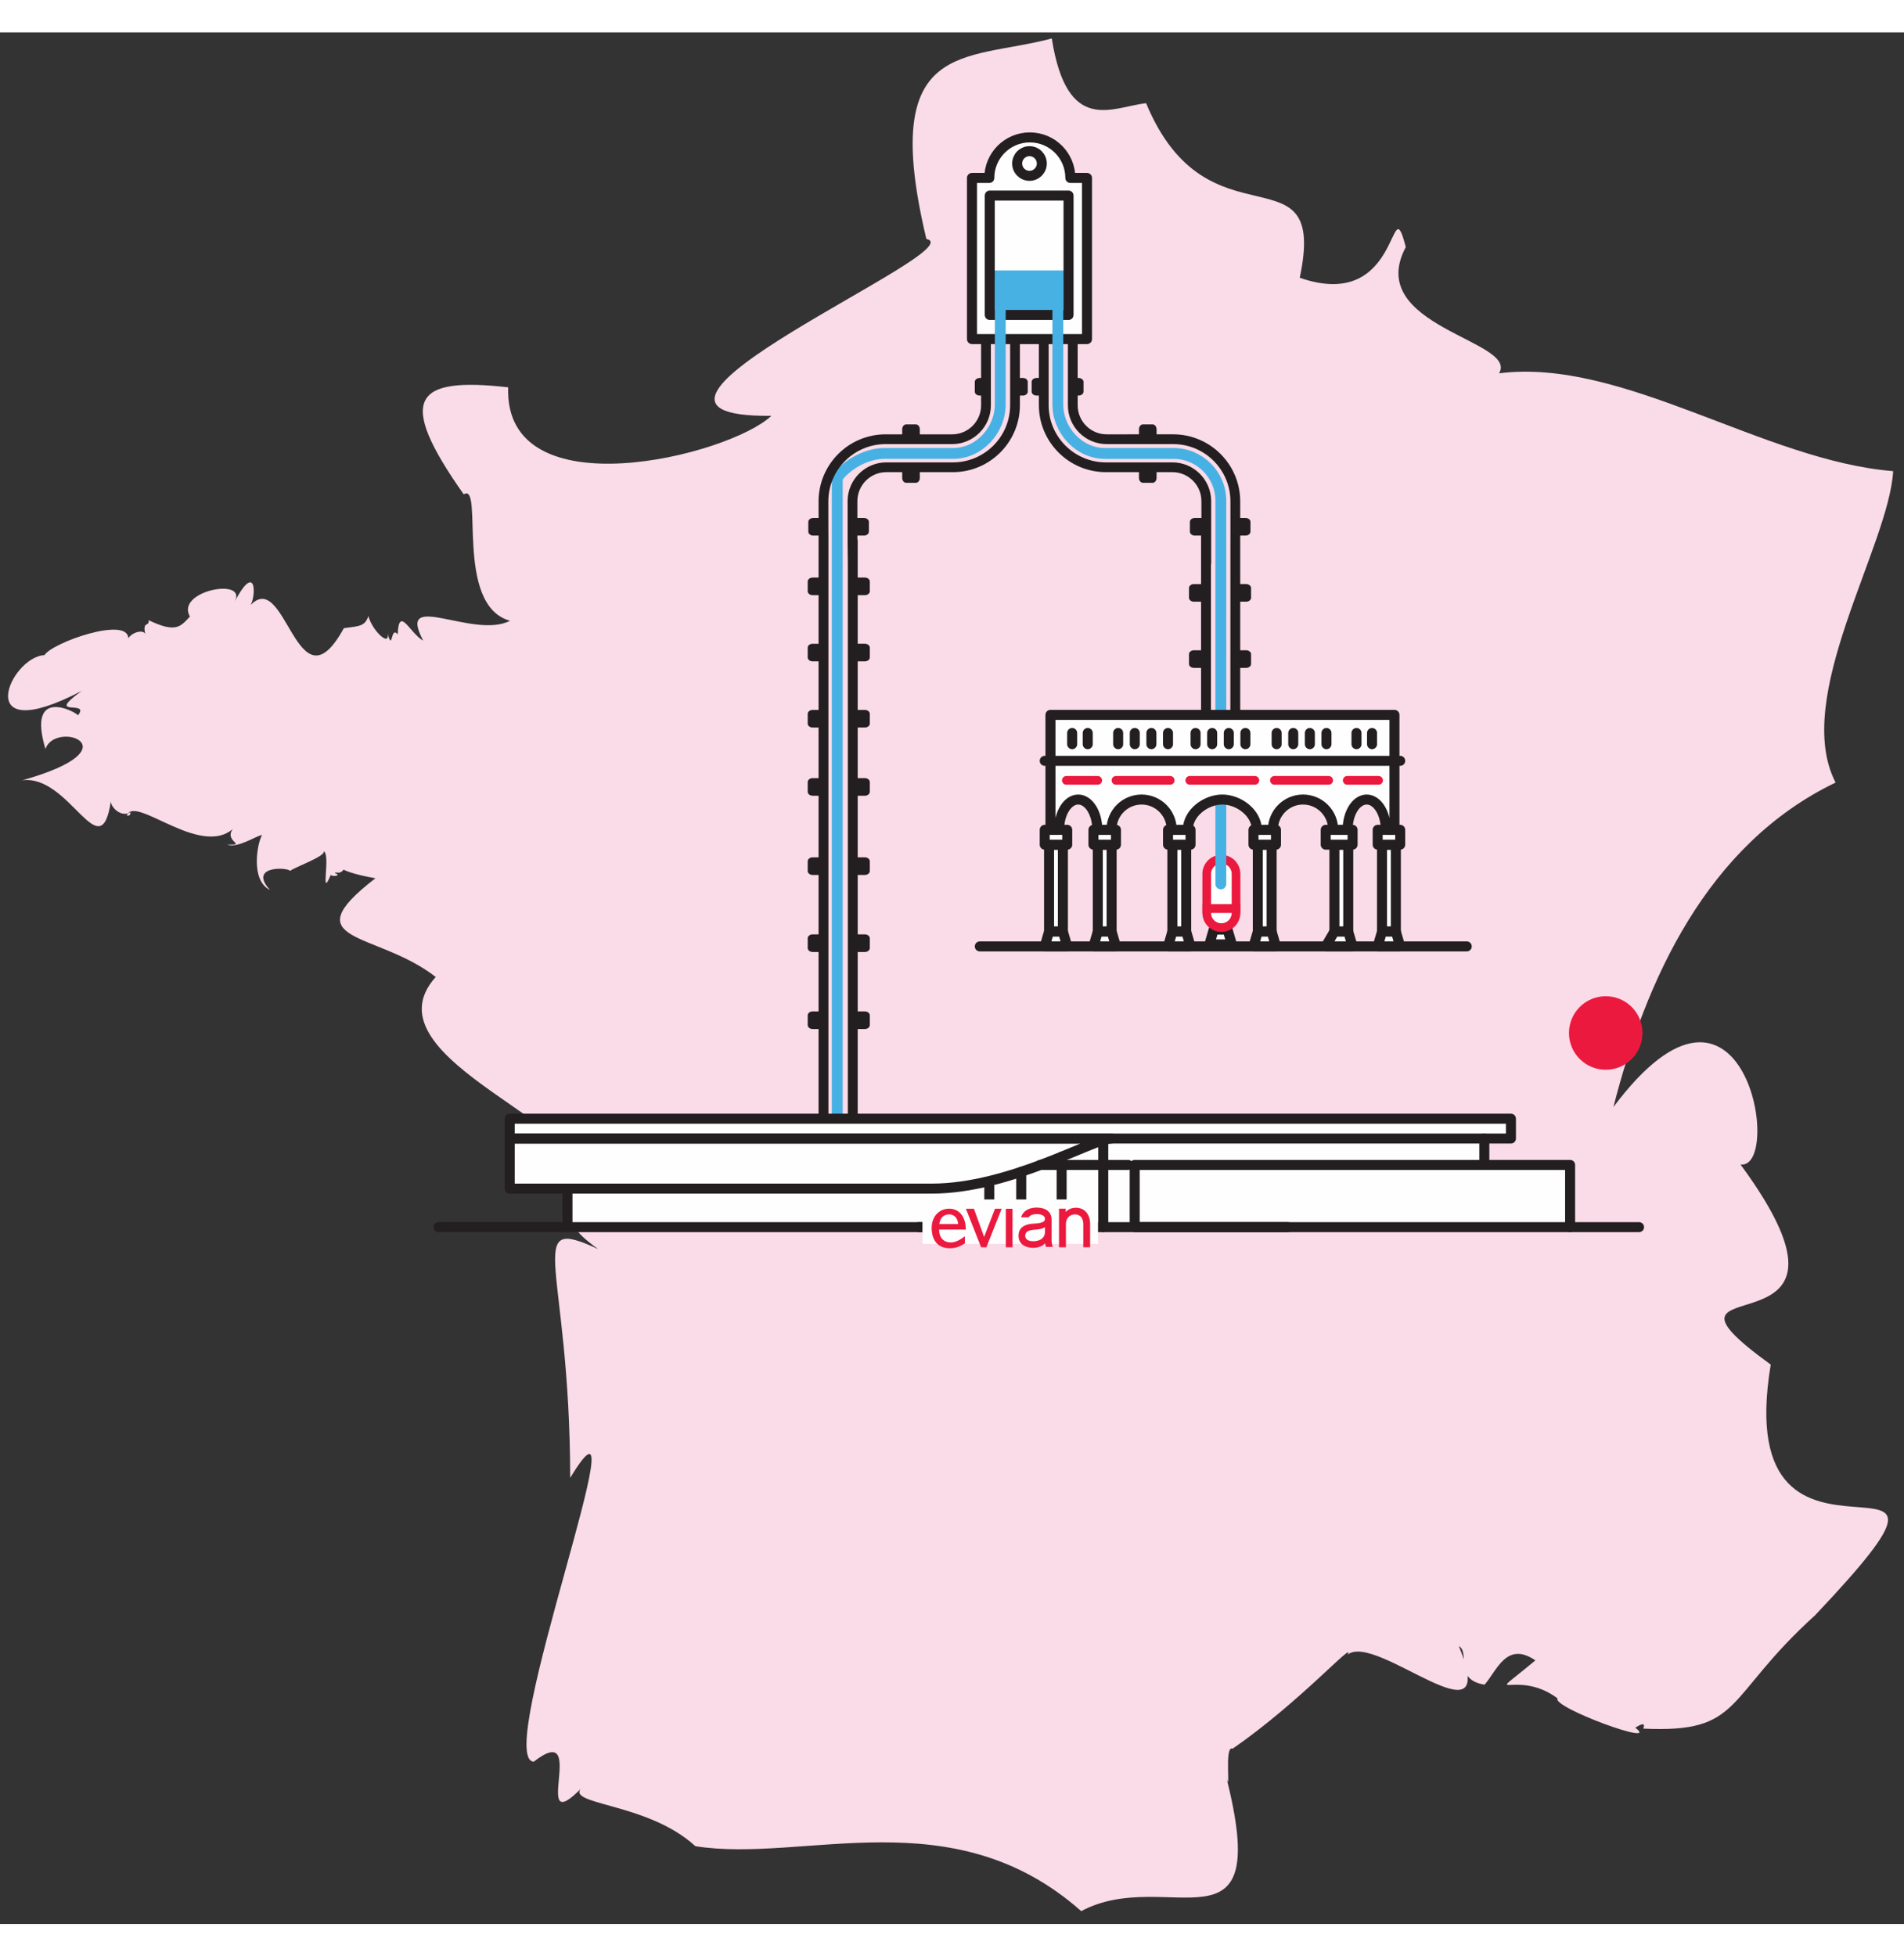 <svg xmlns:xlink="http://www.w3.org/1999/xlink" xmlns="http://www.w3.org/2000/svg" width="292px" height="300px" viewBox="0 0 302 300"><rect x="0" y="0" width="302" height="300" fill="#333333" stroke="none"/><g id="Group-120" transform="translate(0.86 0.861)"><path d="M299 68.623C278.417 66.976 256.12 50.615 236.489 53.108C239.663 47.895 214.98 45.728 221.695 33.089C219.079 22.963 221.171 43.636 204.877 37.953C209.394 16.628 190.358 34.017 180.507 10.268C175.137 10.861 167.986 15.424 165.545 0C151.81 3.672 138.036 -0.163 145.653 31.797C153.58 33.451 88.982 60.178 121.07 59.851C114.378 66.186 78.645 75.092 79.321 55.329C64.45 53.658 61.429 56.948 72.271 72.3C75.52 70.279 70.68 89.878 79.614 92.353C73.845 95.362 61.468 87.282 65.846 95.501C63.714 94.335 62 89.843 61.793 94.519C60.643 93.057 61.053 97.421 60.188 94.358C60.623 96.587 57.763 93.95 57.153 91.617C56.59 93.182 55.905 93.182 53.256 93.535C45.703 107.306 44.075 83.161 38.172 90.197C39.321 89.59 39.719 82.185 35.911 89.376C38.163 85.398 26.475 87.575 28.844 91.689C27.333 93.294 26.644 94.342 22.291 92.26C22.444 93.399 21.257 92.281 21.771 94.502C21.582 93.75 19.851 94.028 19.065 95.115C18.97 91.615 7.059 95.785 5.771 97.801C0.207 98.104 -6.025 112.744 11.685 103.472C5.663 107.846 13.154 104.774 11.082 107.355C10.939 106.899 2.877 102.531 5.932 112.695C7.466 108.014 20.445 112.545 2.214 117.663C9.784 116.623 14.647 131.907 16.309 120.975C16.254 121.884 17.933 123.642 19.446 122.703C19.391 122.665 19.516 123.394 18.835 123.23C20.136 119.72 31.349 130.886 36.356 124.64C33.229 127.277 38.381 127.925 34.759 127.846C36.446 128.505 39.486 126.358 40.288 126.342C39.567 127.464 38.367 133.494 41.54 135.057C38.053 131.221 44.215 131.408 44.758 132.026C45.156 131.549 50.523 129.656 50.041 128.914C51.252 129.294 49.397 136.925 51.196 132.624C51.197 132.997 53.112 132.818 51.819 132.36C51.984 132.066 52.58 132.692 53.227 131.809C53.149 131.828 54.586 132.564 58.272 133.189C44.864 143.527 58.458 141.544 67.833 148.847C55.941 162.057 96.052 173.105 90.177 182.107C94.053 186.909 84.698 185.653 93.597 192.002C81.532 186.393 89.106 194.425 89.163 228.28C101.195 208.477 76.799 272.931 83.377 273.3C92.391 266.295 82.392 286.419 91.185 277.244C87.686 280.23 101.253 279.559 109.018 286.703C126.244 289.44 149.776 278.907 170.215 297C183.899 289.698 200.776 305.254 193.171 275.559C194.093 279.291 192.782 270.551 194.242 271.234C205.015 263.769 213.689 253.932 212.485 256.318C216.973 252.661 236.957 271.599 230.109 254.956C231.976 256.055 229.192 260.252 234.186 261.089C236.148 258.879 237.662 254.105 242.252 257.232C233.454 264.564 239.105 258.29 245.768 263.254C244.778 264.657 262.389 271.089 258.083 267.905C257.975 268.05 259.957 266.53 259.366 268.055C275.283 268.8 272.077 263.24 286.617 250.078C318.852 216.031 272.745 251.477 279.583 210.324C256.045 193.245 298.785 211.215 274.79 178.587C281.615 179.443 275.516 141.58 254.63 169.472C259.759 149.355 269.402 127.863 289.869 118.012C282.896 104.537 298.323 80.531 299 68.623" transform="translate(0.42 0.1)" id="Fill-1" fill="#FADBE8" stroke="none"></path><path d="M4.647 7.832L0 7.832L0 2.323C0 1.04 1.04 0 2.323 0C3.606 0 4.647 1.04 4.647 2.323L4.647 7.832Z" transform="translate(190.544 130.271)" id="Fill-3" fill="#FEFEFE" stroke="none"></path><path d="M4.647 7.832L0 7.832L0 2.323C0 1.04 1.04 0 2.323 0C3.606 0 4.647 1.04 4.647 2.323L4.647 7.832Z" transform="translate(190.544 130.271)" id="Stroke-5" fill="none" stroke="#EC193F" stroke-width="1.377" stroke-linecap="round"></path><path d="M15.602 6.427C15.602 2.877 12.725 0 9.176 0C5.627 0 2.75 2.877 2.75 6.427L0 6.427L0 31.988L18.243 31.988L18.243 6.427L15.602 6.427Z" transform="translate(153.309 15.794)" id="Fill-7" fill="#FEFEFE" stroke="none"></path><path d="M15.602 6.427C15.602 2.877 12.725 0 9.176 0C5.627 0 2.75 2.877 2.75 6.427L0 6.427L0 31.988L18.243 31.988L18.243 6.427L15.602 6.427Z" transform="translate(153.309 15.794)" id="Stroke-9" fill="none" stroke="#231F20" stroke-width="1.588" stroke-linecap="round" stroke-linejoin="round"></path><path d="M0 6.655L11.609 6.655L11.609 0L0 0L0 6.655Z" transform="translate(156.496 36.895)" id="Fill-11" fill="#47B1E4" stroke="none"></path><path d="M0 18.934L12.494 18.934L12.494 0L0 0L0 18.934Z" transform="translate(156.131 25.017)" id="Stroke-13" fill="none" stroke="#231F20" stroke-width="1.588" stroke-linecap="round" stroke-linejoin="round"></path><path d="M25.854 95.743L25.854 34.974C25.854 30.838 22.488 27.472 18.351 27.472L7.466 27.472C3.33 27.472 -0.037 23.762 0 19.624L0 0" transform="translate(166.926 38.444)" id="Stroke-14" fill="none" stroke="#47B1E4" stroke-width="1.721" stroke-linecap="round" stroke-linejoin="round"></path><path d="M0 142.732L0 31.529C0 30.837 3.366 27.471 7.503 27.471L18.387 27.471C22.524 27.471 25.89 23.761 25.854 19.624L25.854 0" transform="translate(131.941 38.444)" id="Stroke-15" fill="none" stroke="#47B1E4" stroke-width="1.721" stroke-linecap="round" stroke-linejoin="round"></path><path d="M27.331 30.657L28.174 30.657C28.606 30.657 28.956 30.378 28.956 30.035L28.956 28.486C28.956 28.142 28.606 27.864 28.174 27.864L27.328 27.864L27.328 25.226C27.328 19.368 22.561 14.601 16.703 14.601L14.064 14.601L14.064 13.808C14.064 13.377 13.785 13.026 13.442 13.026L11.893 13.026C11.55 13.026 11.271 13.377 11.271 13.808L11.271 14.601L6.15 14.602C3.613 14.602 1.549 12.538 1.549 10.002L1.549 8.455L1.717 8.451C2.137 8.441 2.477 8.163 2.477 7.831L2.477 6.282C2.477 5.95 2.137 5.672 1.718 5.662L1.549 5.658L1.549 0L0 0L0 10.002C0 13.392 2.759 16.151 6.15 16.151L16.703 16.151C21.707 16.151 25.779 20.222 25.779 25.226L25.767 63.628L27.331 63.628L27.331 62.136L28.269 62.136C28.7 62.136 29.051 61.856 29.051 61.512L29.051 59.964C29.051 59.621 28.7 59.342 28.269 59.342L27.331 59.342L27.331 51.639L28.269 51.639C28.7 51.639 29.051 51.361 29.051 51.017L29.051 49.469C29.051 49.126 28.7 48.846 28.269 48.846L27.331 48.846L27.331 41.144L28.269 41.144C28.7 41.144 29.051 40.865 29.051 40.522L29.051 38.973C29.051 38.63 28.7 38.35 28.269 38.35L27.331 38.35L27.331 30.657Z" transform="translate(168.524 48.285)" id="Fill-16" fill="#231F20" stroke="none"></path><path d="M22.327 19.076L11.774 19.077C6.769 19.077 2.698 15.006 2.698 10.001L2.698 0L1.148 0L1.148 5.688L0.783 5.688C0.351 5.688 0 5.967 0 6.31L0 7.859C0 8.202 0.351 8.481 0.783 8.481L1.148 8.481L1.148 10.001C1.148 15.859 5.915 20.626 11.774 20.626L17.023 20.626L17.023 21.535C17.023 21.967 17.302 22.318 17.645 22.318L19.194 22.318C19.537 22.318 19.817 21.967 19.817 21.535L19.817 20.626L22.327 20.626C24.864 20.626 26.928 22.689 26.928 25.226L26.928 27.892L25.884 27.892C25.452 27.892 25.101 28.171 25.101 28.514L25.101 30.063C25.101 30.406 25.452 30.685 25.884 30.685L26.875 30.685L26.875 38.379L25.74 38.379C25.309 38.379 24.958 38.658 24.958 39.002L24.958 40.551C24.958 40.893 25.309 41.173 25.74 41.173L26.875 41.173L26.875 48.875L25.74 48.875C25.309 48.875 24.958 49.154 24.958 49.497L24.958 51.046C24.958 51.389 25.309 51.668 25.74 51.668L26.875 51.668L26.875 59.37L25.74 59.37C25.309 59.37 24.958 59.649 24.958 59.992L24.958 61.541C24.958 61.885 25.309 62.164 25.74 62.164L26.875 62.164L26.875 63.656L28.44 63.656L28.44 35.227L28.476 35.227L28.476 25.226C28.476 21.835 25.718 19.076 22.327 19.076" transform="translate(162.772 48.257)" id="Fill-17" fill="#231F20" stroke="none"></path><path d="M0 13.786L2.193 13.786L2.193 0L0 0L0 13.786Z" transform="translate(173.265 127.962)" id="Fill-18" fill="#FEFEFE" stroke="none"></path><path d="M0 13.786L2.193 13.786L2.193 0L0 0L0 13.786Z" transform="translate(173.265 127.962)" id="Stroke-19" fill="none" stroke="#231F20" stroke-width="1.588" stroke-linecap="round" stroke-linejoin="round"></path><path d="M3.571 2.352L0 2.352L0.689 0L2.882 0L3.571 2.352Z" transform="translate(172.576 141.748)" id="Fill-20" fill="#FEFEFE" stroke="none"></path><path d="M3.571 2.352L0 2.352L0.689 0L2.882 0L3.571 2.352Z" transform="translate(172.576 141.748)" id="Stroke-21" fill="none" stroke="#231F20" stroke-width="1.588" stroke-linecap="round" stroke-linejoin="round"></path><path d="M0 2.353L3.571 2.353L3.571 0L0 0L0 2.353Z" transform="translate(172.576 125.609)" id="Fill-22" fill="#FEFEFE" stroke="none"></path><path d="M0 2.353L3.571 2.353L3.571 0L0 0L0 2.353Z" transform="translate(172.576 125.609)" id="Stroke-23" fill="none" stroke="#231F20" stroke-width="1.588" stroke-linecap="round" stroke-linejoin="round"></path><path d="M0 13.786L2.193 13.786L2.193 0L0 0L0 13.786Z" transform="translate(185.094 127.962)" id="Fill-24" fill="#FEFEFE" stroke="none"></path><path d="M0 13.786L2.193 13.786L2.193 0L0 0L0 13.786Z" transform="translate(185.094 127.962)" id="Stroke-25" fill="none" stroke="#231F20" stroke-width="1.588" stroke-linecap="round" stroke-linejoin="round"></path><path d="M3.572 2.352L0 2.352L0.69 0L2.883 0L3.572 2.352Z" transform="translate(184.404 141.748)" id="Fill-26" fill="#FEFEFE" stroke="none"></path><path d="M3.572 2.352L0 2.352L0.69 0L2.883 0L3.572 2.352Z" transform="translate(184.404 141.748)" id="Stroke-27" fill="none" stroke="#231F20" stroke-width="1.588" stroke-linecap="round" stroke-linejoin="round"></path><path d="M3.571 2.353L0 2.353L0.689 0L2.882 0L3.571 2.353Z" transform="translate(190.962 141.43)" id="Fill-28" fill="#FEFEFE" stroke="none"></path><path d="M3.571 2.353L0 2.353L0.689 0L2.882 0L3.571 2.353Z" transform="translate(190.962 141.43)" id="Stroke-29" fill="none" stroke="#231F20" stroke-width="1.588" stroke-linecap="round" stroke-linejoin="round"></path><path d="M0 2.353L3.572 2.353L3.572 0L0 0L0 2.353Z" transform="translate(184.404 125.609)" id="Fill-30" fill="#FEFEFE" stroke="none"></path><path d="M0 2.353L3.572 2.353L3.572 0L0 0L0 2.353Z" transform="translate(184.404 125.609)" id="Stroke-31" fill="none" stroke="#231F20" stroke-width="1.588" stroke-linecap="round" stroke-linejoin="round"></path><path d="M0 13.786L2.193 13.786L2.193 0L0 0L0 13.786Z" transform="translate(198.646 127.962)" id="Fill-32" fill="#FEFEFE" stroke="none"></path><path d="M0 13.786L2.193 13.786L2.193 0L0 0L0 13.786Z" transform="translate(198.646 127.962)" id="Stroke-33" fill="none" stroke="#231F20" stroke-width="1.588" stroke-linecap="round" stroke-linejoin="round"></path><path d="M3.571 2.352L0 2.352L0.689 0L2.882 0L3.571 2.352Z" transform="translate(197.957 141.748)" id="Fill-34" fill="#FEFEFE" stroke="none"></path><path d="M3.571 2.352L0 2.352L0.689 0L2.882 0L3.571 2.352Z" transform="translate(197.957 141.748)" id="Stroke-35" fill="none" stroke="#231F20" stroke-width="1.588" stroke-linecap="round" stroke-linejoin="round"></path><path d="M0 2.353L3.571 2.353L3.571 0L0 0L0 2.353Z" transform="translate(197.957 125.609)" id="Fill-36" fill="#FEFEFE" stroke="none"></path><path d="M0 2.353L3.571 2.353L3.571 0L0 0L0 2.353Z" transform="translate(197.957 125.609)" id="Stroke-37" fill="none" stroke="#231F20" stroke-width="1.588" stroke-linecap="round" stroke-linejoin="round"></path><path d="M0 13.786L2.193 13.786L2.193 0L0 0L0 13.786Z" transform="translate(210.796 127.962)" id="Fill-38" fill="#FEFEFE" stroke="none"></path><path d="M0 13.786L2.193 13.786L2.193 0L0 0L0 13.786Z" transform="translate(210.796 127.962)" id="Stroke-39" fill="none" stroke="#231F20" stroke-width="1.588" stroke-linecap="round" stroke-linejoin="round"></path><path d="M4.26 2.352L0 2.352L1.378 0L3.571 0L4.26 2.352Z" transform="translate(209.417 141.748)" id="Fill-40" fill="#FEFEFE" stroke="none"></path><path d="M4.26 2.352L0 2.352L1.378 0L3.571 0L4.26 2.352Z" transform="translate(209.417 141.748)" id="Stroke-41" fill="none" stroke="#231F20" stroke-width="1.588" stroke-linecap="round" stroke-linejoin="round"></path><path d="M0 2.353L4.26 2.353L4.26 0L0 0L0 2.353Z" transform="translate(209.418 125.609)" id="Fill-42" fill="#FEFEFE" stroke="none"></path><path d="M0 2.353L4.26 2.353L4.26 0L0 0L0 2.353Z" transform="translate(209.418 125.609)" id="Stroke-43" fill="none" stroke="#231F20" stroke-width="1.588" stroke-linecap="round" stroke-linejoin="round"></path><path d="M0 13.786L2.193 13.786L2.193 0L0 0L0 13.786Z" transform="translate(218.348 127.962)" id="Fill-44" fill="#FEFEFE" stroke="none"></path><path d="M0 13.786L2.193 13.786L2.193 0L0 0L0 13.786Z" transform="translate(218.348 127.962)" id="Stroke-45" fill="none" stroke="#231F20" stroke-width="1.588" stroke-linecap="round" stroke-linejoin="round"></path><path d="M3.571 2.352L0 2.352L0.689 0L2.882 0L3.571 2.352Z" transform="translate(217.659 141.748)" id="Fill-46" fill="#FEFEFE" stroke="none"></path><path d="M3.571 2.352L0 2.352L0.689 0L2.882 0L3.571 2.352Z" transform="translate(217.659 141.748)" id="Stroke-47" fill="none" stroke="#231F20" stroke-width="1.588" stroke-linecap="round" stroke-linejoin="round"></path><path d="M0 2.353L3.571 2.353L3.571 0L0 0L0 2.353Z" transform="translate(217.659 125.609)" id="Fill-48" fill="#FEFEFE" stroke="none"></path><path d="M0 2.353L3.571 2.353L3.571 0L0 0L0 2.353Z" transform="translate(217.659 125.609)" id="Stroke-49" fill="none" stroke="#231F20" stroke-width="1.588" stroke-linecap="round" stroke-linejoin="round"></path><path d="M0 13.786L2.193 13.786L2.193 0L0 0L0 13.786Z" transform="translate(165.536 127.962)" id="Fill-50" fill="#FEFEFE" stroke="none"></path><path d="M0 13.786L2.193 13.786L2.193 0L0 0L0 13.786Z" transform="translate(165.536 127.962)" id="Stroke-51" fill="none" stroke="#231F20" stroke-width="1.588" stroke-linecap="round" stroke-linejoin="round"></path><path d="M0 2.352L3.571 2.352L2.882 0L0.689 0L0 2.352Z" transform="translate(164.847 141.748)" id="Fill-52" fill="#FEFEFE" stroke="none"></path><path d="M0 2.352L3.571 2.352L2.882 0L0.689 0L0 2.352Z" transform="translate(164.847 141.748)" id="Stroke-53" fill="none" stroke="#231F20" stroke-width="1.588" stroke-linecap="round" stroke-linejoin="round"></path><path d="M0 2.353L3.571 2.353L3.571 0L0 0L0 2.353Z" transform="translate(164.847 125.609)" id="Fill-54" fill="#FEFEFE" stroke="none"></path><path d="M0 2.353L3.571 2.353L3.571 0L0 0L0 2.353Z" transform="translate(164.847 125.609)" id="Stroke-55" fill="none" stroke="#231F20" stroke-width="1.588" stroke-linecap="round" stroke-linejoin="round"></path><path d="M0 0L4.647 0L4.647 0.688C4.647 1.972 3.607 3.012 2.324 3.012C1.041 3.012 0 1.972 0 0.688L0 0Z" transform="translate(190.544 138.103)" id="Fill-56" fill="#FEFEFE" stroke="none"></path><path d="M0 0L4.647 0L4.647 0.688C4.647 1.972 3.607 3.012 2.324 3.012C1.041 3.012 0 1.972 0 0.688L0 0Z" transform="translate(190.544 138.103)" id="Stroke-57" fill="none" stroke="#EC193F" stroke-width="1.377" stroke-linecap="round"></path><g id="Group-60" transform="translate(154 143.556)"><path d="M0 0.5L77.234 0.5" transform="translate(0.551 0.044)" id="Fill-58" fill="#FEFEFE" stroke="none"></path><path d="M0 0.5L77.234 0.5" transform="translate(0.551 0.044)" id="Stroke-59" fill="none" stroke="#231F20" stroke-width="1.588" stroke-linecap="round" stroke-linejoin="round"></path></g><path d="M47.01 0L45.038 0L9.524 0L7.507 0L0 0L0 18.231L1.375 18.231C1.375 18.224 1.374 18.215 1.374 18.206C1.374 15.567 2.73 13.429 4.401 13.429C6.073 13.429 7.428 15.567 7.428 18.206C7.428 18.215 7.427 18.224 7.427 18.231L7.507 18.231L9.052 18.231L9.677 18.231C9.677 18.224 9.676 18.215 9.676 18.206C9.676 15.567 11.815 13.429 14.454 13.429C17.093 13.429 19.231 15.567 19.231 18.206C19.231 18.215 19.23 18.224 19.23 18.231L21.793 18.231C21.793 18.224 21.792 18.215 21.792 18.206C21.792 15.567 24.62 13.429 27.259 13.429C29.897 13.429 32.725 15.567 32.725 18.206C32.725 18.215 32.724 18.224 32.724 18.231L35.287 18.231C35.287 18.224 35.286 18.215 35.286 18.206C35.286 15.567 37.425 13.429 40.063 13.429C42.702 13.429 44.841 15.567 44.841 18.206C44.841 18.215 44.84 18.224 44.84 18.231L45.51 18.231L47.01 18.231L47.135 18.231C47.135 18.224 47.134 18.215 47.134 18.206C47.134 15.567 48.489 13.429 50.161 13.429C51.833 13.429 53.188 15.567 53.188 18.206C53.188 18.215 53.187 18.224 53.187 18.231L54.562 18.231L54.562 0L47.01 0Z" transform="translate(165.757 107.378)" id="Fill-61" fill="#FEFEFE" stroke="none"></path><path d="M47.01 0L45.038 0L9.524 0L7.507 0L0 0L0 18.231L1.375 18.231C1.375 18.224 1.374 18.215 1.374 18.206C1.374 15.567 2.73 13.429 4.401 13.429C6.073 13.429 7.428 15.567 7.428 18.206C7.428 18.215 7.427 18.224 7.427 18.231L7.507 18.231L9.052 18.231L9.677 18.231C9.677 18.224 9.676 18.215 9.676 18.206C9.676 15.567 11.815 13.429 14.454 13.429C17.093 13.429 19.231 15.567 19.231 18.206C19.231 18.215 19.23 18.224 19.23 18.231L21.793 18.231C21.793 18.224 21.792 18.215 21.792 18.206C21.792 15.567 24.62 13.429 27.259 13.429C29.897 13.429 32.725 15.567 32.725 18.206C32.725 18.215 32.724 18.224 32.724 18.231L35.287 18.231C35.287 18.224 35.286 18.215 35.286 18.206C35.286 15.567 37.425 13.429 40.063 13.429C42.702 13.429 44.841 15.567 44.841 18.206C44.841 18.215 44.84 18.224 44.84 18.231L45.51 18.231L47.01 18.231L47.135 18.231C47.135 18.224 47.134 18.215 47.134 18.206C47.134 15.567 48.489 13.429 50.161 13.429C51.833 13.429 53.188 15.567 53.188 18.206C53.188 18.215 53.187 18.224 53.187 18.231L54.562 18.231L54.562 0L47.01 0Z" transform="translate(165.757 107.378)" id="Stroke-62" fill="none" stroke="#231F20" stroke-width="1.588" stroke-linecap="round" stroke-linejoin="round"></path><path d="M0 0.5L8.603 0.5" transform="translate(176.147 117.265)" id="Stroke-63" fill="none" stroke="#EC193F" stroke-width="1.377" stroke-linecap="round"></path><path d="M0 0.5L10.325 0.5" transform="translate(187.853 117.265)" id="Stroke-64" fill="none" stroke="#EC193F" stroke-width="1.377" stroke-linecap="round"></path><path d="M0 0.5L56.382 0.5" transform="translate(164.847 114.167)" id="Stroke-65" fill="none" stroke="#231F20" stroke-width="1.588" stroke-linecap="round" stroke-linejoin="round"></path><path d="M0 0.5L8.603 0.5" transform="translate(201.282 117.265)" id="Stroke-66" fill="none" stroke="#EC193F" stroke-width="1.377" stroke-linecap="round"></path><path d="M0.5 1.778L0.5 0" transform="translate(188.272 110.249)" id="Stroke-67" fill="none" stroke="#231F20" stroke-width="1.588" stroke-linecap="round" stroke-linejoin="round"></path><path d="M0.5 1.778L0.5 0" transform="translate(190.907 110.249)" id="Stroke-68" fill="none" stroke="#231F20" stroke-width="1.588" stroke-linecap="round" stroke-linejoin="round"></path><path d="M0.5 1.778L0.5 0" transform="translate(193.542 110.249)" id="Stroke-69" fill="none" stroke="#231F20" stroke-width="1.588" stroke-linecap="round" stroke-linejoin="round"></path><path d="M0.5 1.778L0.5 0" transform="translate(196.177 110.249)" id="Stroke-70" fill="none" stroke="#231F20" stroke-width="1.588" stroke-linecap="round" stroke-linejoin="round"></path><path d="M0.5 1.778L0.5 0" transform="translate(201.131 110.249)" id="Stroke-71" fill="none" stroke="#231F20" stroke-width="1.588" stroke-linecap="round" stroke-linejoin="round"></path><path d="M0.5 1.778L0.5 0" transform="translate(203.766 110.249)" id="Stroke-72" fill="none" stroke="#231F20" stroke-width="1.588" stroke-linecap="round" stroke-linejoin="round"></path><path d="M0.5 1.778L0.5 0" transform="translate(206.401 110.249)" id="Stroke-73" fill="none" stroke="#231F20" stroke-width="1.588" stroke-linecap="round" stroke-linejoin="round"></path><path d="M0.5 1.778L0.5 0" transform="translate(209.036 110.249)" id="Stroke-74" fill="none" stroke="#231F20" stroke-width="1.588" stroke-linecap="round" stroke-linejoin="round"></path><path d="M0.5 1.778L0.5 0" transform="translate(175.995 110.249)" id="Stroke-75" fill="none" stroke="#231F20" stroke-width="1.588" stroke-linecap="round" stroke-linejoin="round"></path><path d="M0.5 1.778L0.5 0" transform="translate(178.631 110.249)" id="Stroke-76" fill="none" stroke="#231F20" stroke-width="1.588" stroke-linecap="round" stroke-linejoin="round"></path><path d="M0.5 1.778L0.5 0" transform="translate(181.265 110.249)" id="Stroke-77" fill="none" stroke="#231F20" stroke-width="1.588" stroke-linecap="round" stroke-linejoin="round"></path><path d="M0.5 1.778L0.5 0" transform="translate(183.901 110.249)" id="Stroke-78" fill="none" stroke="#231F20" stroke-width="1.588" stroke-linecap="round" stroke-linejoin="round"></path><path d="M0 0.5L4.98 0.5" transform="translate(212.825 117.265)" id="Stroke-79" fill="none" stroke="#EC193F" stroke-width="1.377" stroke-linecap="round"></path><path d="M4.979 0.5L0 0.5" transform="translate(168.273 117.265)" id="Stroke-80" fill="none" stroke="#EC193F" stroke-width="1.377" stroke-linecap="round"></path><g id="Group-83" transform="translate(216 109.556)"><path d="M0.5 1.778L0.5 0" transform="translate(0.265 0.693)" id="Fill-81" fill="#FEFEFE" stroke="none"></path><path d="M0.5 1.778L0.5 0" transform="translate(0.265 0.693)" id="Stroke-82" fill="none" stroke="#231F20" stroke-width="1.588" stroke-linecap="round" stroke-linejoin="round"></path></g><g id="Group-86" transform="translate(213 109.556)"><path d="M0.5 1.778L0.5 0" transform="translate(0.797 0.693)" id="Fill-84" fill="#FEFEFE" stroke="none"></path><path d="M0.5 1.778L0.5 0" transform="translate(0.797 0.693)" id="Stroke-85" fill="none" stroke="#231F20" stroke-width="1.588" stroke-linecap="round" stroke-linejoin="round"></path></g><g id="Group-89" transform="translate(171 109.556)"><path d="M0.5 1.778L0.5 0" transform="translate(0.168 0.693)" id="Fill-87" fill="#FEFEFE" stroke="none"></path><path d="M0.5 1.778L0.5 0" transform="translate(0.168 0.693)" id="Stroke-88" fill="none" stroke="#231F20" stroke-width="1.588" stroke-linecap="round" stroke-linejoin="round"></path></g><g id="Group-92" transform="translate(168 109.556)"><path d="M0.5 1.778L0.5 0" transform="translate(0.7 0.693)" id="Fill-90" fill="#FEFEFE" stroke="none"></path><path d="M0.5 1.778L0.5 0" transform="translate(0.7 0.693)" id="Stroke-91" fill="none" stroke="#231F20" stroke-width="1.588" stroke-linecap="round" stroke-linejoin="round"></path></g><path d="M154.224 7.918L154.224 3.442L159.043 3.442L159.043 0.172L154.224 0.172L154.224 0L0 0L0 12.049L9.639 12.049L9.639 17.557L167.994 17.557L167.994 7.918L154.224 7.918Z" transform="translate(80.044 170.998)" id="Fill-93" fill="#FEFEFE" stroke="none"></path><path d="M0 3.142L158.806 3.142L158.806 0L0 0L0 3.142Z" transform="translate(79.988 171.425)" id="Stroke-94" fill="none" stroke="#231F20" stroke-width="1.588" stroke-linecap="round" stroke-linejoin="round"></path><path d="M66.905 0L66.905 6.472L0 6.472L0 0.613" transform="translate(89.15 182.149)" id="Stroke-95" fill="none" stroke="#231F20" stroke-width="1.588" stroke-linecap="round" stroke-linejoin="round"></path><path d="M69.062 9.865L0 9.865L0 5.272L0 0L69.062 0L69.062 9.865Z" transform="translate(179.118 178.755)" id="Stroke-96" fill="none" stroke="#231F20" stroke-width="1.588" stroke-linecap="round" stroke-linejoin="round"></path><path d="M58.515 0.5L0 0.5" transform="translate(144.877 188.12)" id="Stroke-97" fill="none" stroke="#231F20" stroke-width="1.588" stroke-linecap="round" stroke-linejoin="round"></path><path d="M0.5 0L0.5 3.973" transform="translate(234.074 174.567)" id="Stroke-98" fill="none" stroke="#231F20" stroke-width="1.588" stroke-linecap="round" stroke-linejoin="round"></path><path d="M66.905 0L61.545 0L0 0L0 7.946L66.905 7.946C79.403 7.946 92.553 0 95.45 0L66.905 0Z" transform="translate(79.988 174.567)" id="Stroke-99" fill="none" stroke="#231F20" stroke-width="1.588" stroke-linecap="round" stroke-linejoin="round"></path><path d="M0.5 0L0.5 13.788" transform="translate(173.634 174.832)" id="Stroke-100" fill="none" stroke="#231F20" stroke-width="1.588" stroke-linecap="round" stroke-linejoin="round"></path><path d="M0.5 0L0.5 11.171" transform="translate(167.03 177.449)" id="Stroke-101" fill="none" stroke="#231F20" stroke-width="1.588" stroke-linecap="round" stroke-linejoin="round"></path><path d="M0.5 0L0.5 8.775" transform="translate(160.624 179.845)" id="Stroke-102" fill="none" stroke="#231F20" stroke-width="1.588" stroke-linecap="round" stroke-linejoin="round"></path><path d="M13.959 0.5L0 0.5" transform="translate(164.126 178.255)" id="Stroke-103" fill="none" stroke="#231F20" stroke-width="1.588" stroke-linecap="round" stroke-linejoin="round"></path><path d="M0 7.046L27.85 7.046L27.85 0L0 0L0 7.046Z" transform="translate(145.453 184.232)" id="Fill-104" fill="#FEFEFE" stroke="none"></path><path d="M0 0L2.413 6.105L3.25 6.105L5.673 0L4.613 0L2.888 4.47L1.274 0L0 0Z" transform="translate(152.344 185.707)" id="Fill-105" fill="#EC193F" stroke="none"></path><path d="M4.208 2.44L1.216 2.44C1.338 1.46 1.892 0.901 2.78 0.901C3.598 0.901 4.146 1.52 4.208 2.44M1.179 3.31L5.414 3.308L5.415 3.294C5.415 1.13 4.256 0 2.783 0C1.135 0 -0.003 1.292 5.9173e-06 3.064C0.001 4.871 0.875 6.271 2.864 6.272C3.875 6.273 4.557 5.962 5.274 5.493L5.274 4.369C4.615 4.882 3.782 5.356 3.064 5.356C1.925 5.356 1.179 4.618 1.179 3.31" transform="translate(146.913 185.696)" id="Fill-106" fill="#EC193F" stroke="none"></path><path d="M1.068 6.105L1.068 0L0.005 0L0 6.105L1.068 6.105Z" transform="translate(158.674 185.708)" id="Fill-107" fill="#EC193F" stroke="none"></path><path d="M4.933 6.268L4.936 2.602C4.936 1.847 4.732 1.197 4.342 0.734C3.952 0.269 3.376 0 2.657 0C2.021 0 1.462 0.25 1.064 0.672L1.064 0.152L0 0.152L0 6.27L1.097 6.27L1.097 2.543C1.1 1.69 1.696 1.059 2.524 1.056C3.393 1.062 3.843 1.677 3.85 2.566L3.85 6.267L3.849 6.267L4.933 6.268Z" transform="translate(167.114 185.543)" id="Fill-108" fill="#EC193F" stroke="none"></path><path d="M1.147 4.834C1.109 4.761 1.082 4.68 1.069 4.587L1.069 4.584L1.069 4.581C1.069 4.581 1.069 4.576 1.068 4.569C1.064 4.541 1.064 4.51 1.062 4.477C1.07 4.012 1.291 3.601 2.528 3.512C3.115 3.469 3.708 3.406 4.12 3.154C4.139 3.142 4.158 3.13 4.177 3.117L4.196 3.105L4.196 3.874L4.196 3.886C4.193 4.015 4.177 4.136 4.15 4.243C4.137 4.293 4.12 4.341 4.102 4.388C4.099 4.397 4.1 4.398 4.098 4.403C4.024 4.589 3.912 4.745 3.772 4.873C3.759 4.885 3.751 4.894 3.744 4.9C3.735 4.907 3.727 4.913 3.715 4.923C3.366 5.208 2.863 5.34 2.334 5.34C1.778 5.338 1.324 5.177 1.147 4.834M5.409 6.156C5.328 5.946 5.252 5.533 5.246 5.242L5.246 1.917L5.246 1.915L5.246 1.914C5.246 1.344 5.043 0.859 4.642 0.524C4.24 0.188 3.646 0.001 2.869 0.001L2.868 0.001L2.867 0.001L2.865 0.001L2.864 0.001C2.861 0 2.861 0 2.86 0C1.617 0.001 0.726 0.56 0.429 1.468L0.418 1.505L0.401 1.554L1.599 1.554L1.617 1.526C1.889 1.144 2.416 1.032 2.853 1.032L2.857 1.032C3.816 1.038 4.194 1.377 4.196 1.805L4.196 1.807C4.193 2.015 4.099 2.174 3.825 2.302C3.549 2.43 3.094 2.514 2.399 2.548C0.913 2.621 0.001 3.205 0.001 4.466C0.001 4.469 0.001 4.471 0 4.475L0.001 4.475L0.001 4.48C0.004 5.811 1.107 6.384 2.301 6.384L2.303 6.384L2.306 6.384C3.127 6.384 3.772 6.128 4.2 5.676L4.218 5.655L4.221 5.682C4.245 5.888 4.294 6.063 4.357 6.208L4.364 6.222L4.373 6.244L5.443 6.244L5.409 6.156" transform="translate(160.692 185.518)" id="Fill-109" fill="#EC193F" stroke="none"></path><g id="Group-112" transform="translate(248 187.556)"><path d="M0 0.5L10.935 0.5" transform="translate(0.18 0.564)" id="Fill-110" fill="#FEFEFE" stroke="none"></path><path d="M0 0.5L10.935 0.5" transform="translate(0.18 0.564)" id="Stroke-111" fill="none" stroke="#231F20" stroke-width="1.588" stroke-linecap="round" stroke-linejoin="round"></path></g><g id="Group-115" transform="translate(68 187.556)"><path d="M20.467 0.5L0 0.5" transform="translate(0.683 0.564)" id="Fill-113" fill="#FEFEFE" stroke="none"></path><path d="M20.467 0.5L0 0.5" transform="translate(0.683 0.564)" id="Stroke-114" fill="none" stroke="#231F20" stroke-width="1.588" stroke-linecap="round" stroke-linejoin="round"></path></g><path d="M27.792 5.688L27.328 5.688L27.328 0L25.779 0L25.779 10C25.779 15.005 21.708 19.077 16.703 19.077L6.15 19.076C2.759 19.076 0 21.834 0 25.226L0 35.227L0.037 31.782L0.037 123.168L1.602 122.841L1.602 108.945L2.736 108.945C3.168 108.945 3.519 108.666 3.519 108.323L3.519 106.774C3.519 106.431 3.168 106.152 2.736 106.152L1.602 106.152L1.602 96.727L2.736 96.727C3.168 96.727 3.519 96.448 3.519 96.105L3.519 94.555C3.519 94.212 3.168 93.934 2.736 93.934L1.602 93.934L1.602 84.509L2.736 84.509C3.168 84.509 3.519 84.23 3.519 83.886L3.519 82.337C3.519 81.995 3.168 81.715 2.736 81.715L1.602 81.715L1.602 71.946L2.736 71.946C3.168 71.946 3.519 71.667 3.519 71.324L3.519 69.775C3.519 69.432 3.168 69.153 2.736 69.153L1.602 69.153L1.602 61.129L2.736 61.129C3.168 61.129 3.519 60.85 3.519 60.507L3.519 58.959C3.519 58.615 3.168 58.336 2.736 58.336L1.602 58.336L1.602 50.634L2.736 50.634C3.168 50.634 3.519 50.355 3.519 50.012L3.519 48.462C3.519 48.12 3.168 47.841 2.736 47.841L1.602 47.841L1.602 40.139L2.736 40.139C3.168 40.139 3.519 39.86 3.519 39.516L3.519 37.967C3.519 37.625 3.168 37.345 2.736 37.345L1.602 37.345L1.602 31.328L1.549 31.328L1.549 30.685L2.593 30.685C3.024 30.685 3.376 30.406 3.376 30.063L3.376 28.514C3.376 28.17 3.024 27.892 2.593 27.892L1.549 27.892L1.549 25.226C1.549 22.689 3.613 20.626 6.15 20.626L8.66 20.626L8.66 21.535C8.66 21.966 8.939 22.318 9.282 22.318L10.831 22.318C11.174 22.318 11.453 21.966 11.453 21.535L11.453 20.626L16.703 20.626C22.562 20.626 27.328 15.859 27.328 10L27.328 8.481L27.792 8.481C28.223 8.481 28.574 8.202 28.574 7.859L28.574 6.31C28.574 5.966 28.223 5.688 27.792 5.688" transform="translate(133.582 48.257)" id="Fill-116" fill="#231F20" stroke="none"></path><path d="M3.272 25.227C3.272 20.223 7.344 16.152 12.348 16.152L22.901 16.152C26.292 16.152 29.051 13.393 29.051 10.002L29.051 0L27.501 0L27.501 5.661L27.281 5.661C26.85 5.661 26.499 5.939 26.499 6.283L26.499 7.831C26.499 8.174 26.85 8.454 27.281 8.454L27.501 8.454L27.501 10.002C27.501 12.539 25.438 14.603 22.901 14.603L17.78 14.602L17.78 13.809C17.78 13.377 17.501 13.027 17.158 13.027L15.609 13.027C15.266 13.027 14.987 13.377 14.987 13.809L14.987 14.602L12.348 14.602C6.489 14.602 1.723 19.369 1.723 25.227L1.723 27.865L0.877 27.865C0.445 27.865 0.094 28.143 0.094 28.487L0.094 30.036C0.094 30.378 0.445 30.658 0.877 30.658L1.723 30.658L1.72 37.318L0.782 37.318C0.351 37.318 0 37.597 0 37.94L0 39.489C0 39.832 0.351 40.112 0.782 40.112L1.72 40.112L1.72 47.814L0.782 47.814C0.351 47.814 0 48.092 0 48.435L0 49.985C0 50.328 0.351 50.607 0.782 50.607L1.72 50.607L1.72 58.309L0.782 58.309C0.351 58.309 0 58.587 0 58.931L0 60.48C0 60.823 0.351 61.102 0.782 61.102L1.72 61.102L1.72 69.125L0.782 69.125C0.351 69.125 0 69.405 0 69.748L0 71.296C0 71.64 0.351 71.918 0.782 71.918L1.72 71.918L1.72 81.688L0.782 81.688C0.351 81.688 0 81.967 0 82.31L0 83.859C0 84.203 0.351 84.482 0.782 84.482L1.72 84.482L1.72 93.907L0.782 93.907C0.351 93.907 0 94.185 0 94.528L0 96.078C0 96.42 0.351 96.7 0.782 96.7L1.72 96.7L1.72 106.124L0.782 106.124C0.351 106.124 0 106.404 0 106.747L0 108.295C0 108.638 0.351 108.917 0.782 108.917L1.72 108.917L1.72 122.814L3.285 123.141L3.285 27.855L3.272 31.128L3.272 25.227Z" transform="translate(127.255 48.285)" id="Fill-117" fill="#231F20" stroke="none"></path><path d="M11.66 5.83C11.66 9.05 9.05 11.66 5.83 11.66C2.61 11.66 0 9.05 0 5.83C0 2.61 2.61 0 5.83 0C9.05 0 11.66 2.61 11.66 5.83" transform="translate(248 152)" id="Fill-118" fill="#EC193F" stroke="none"></path><path d="M3.909 1.955C3.909 3.034 3.034 3.909 1.955 3.909C0.875 3.909 0 3.034 0 1.955C0 0.875 0.875 0 1.955 0C3.034 0 3.909 0.875 3.909 1.955Z" transform="translate(160.476 17.979)" id="Stroke-119" fill="none" stroke="#231F20" stroke-width="1.588" stroke-linecap="round" stroke-linejoin="round"></path></g></svg>